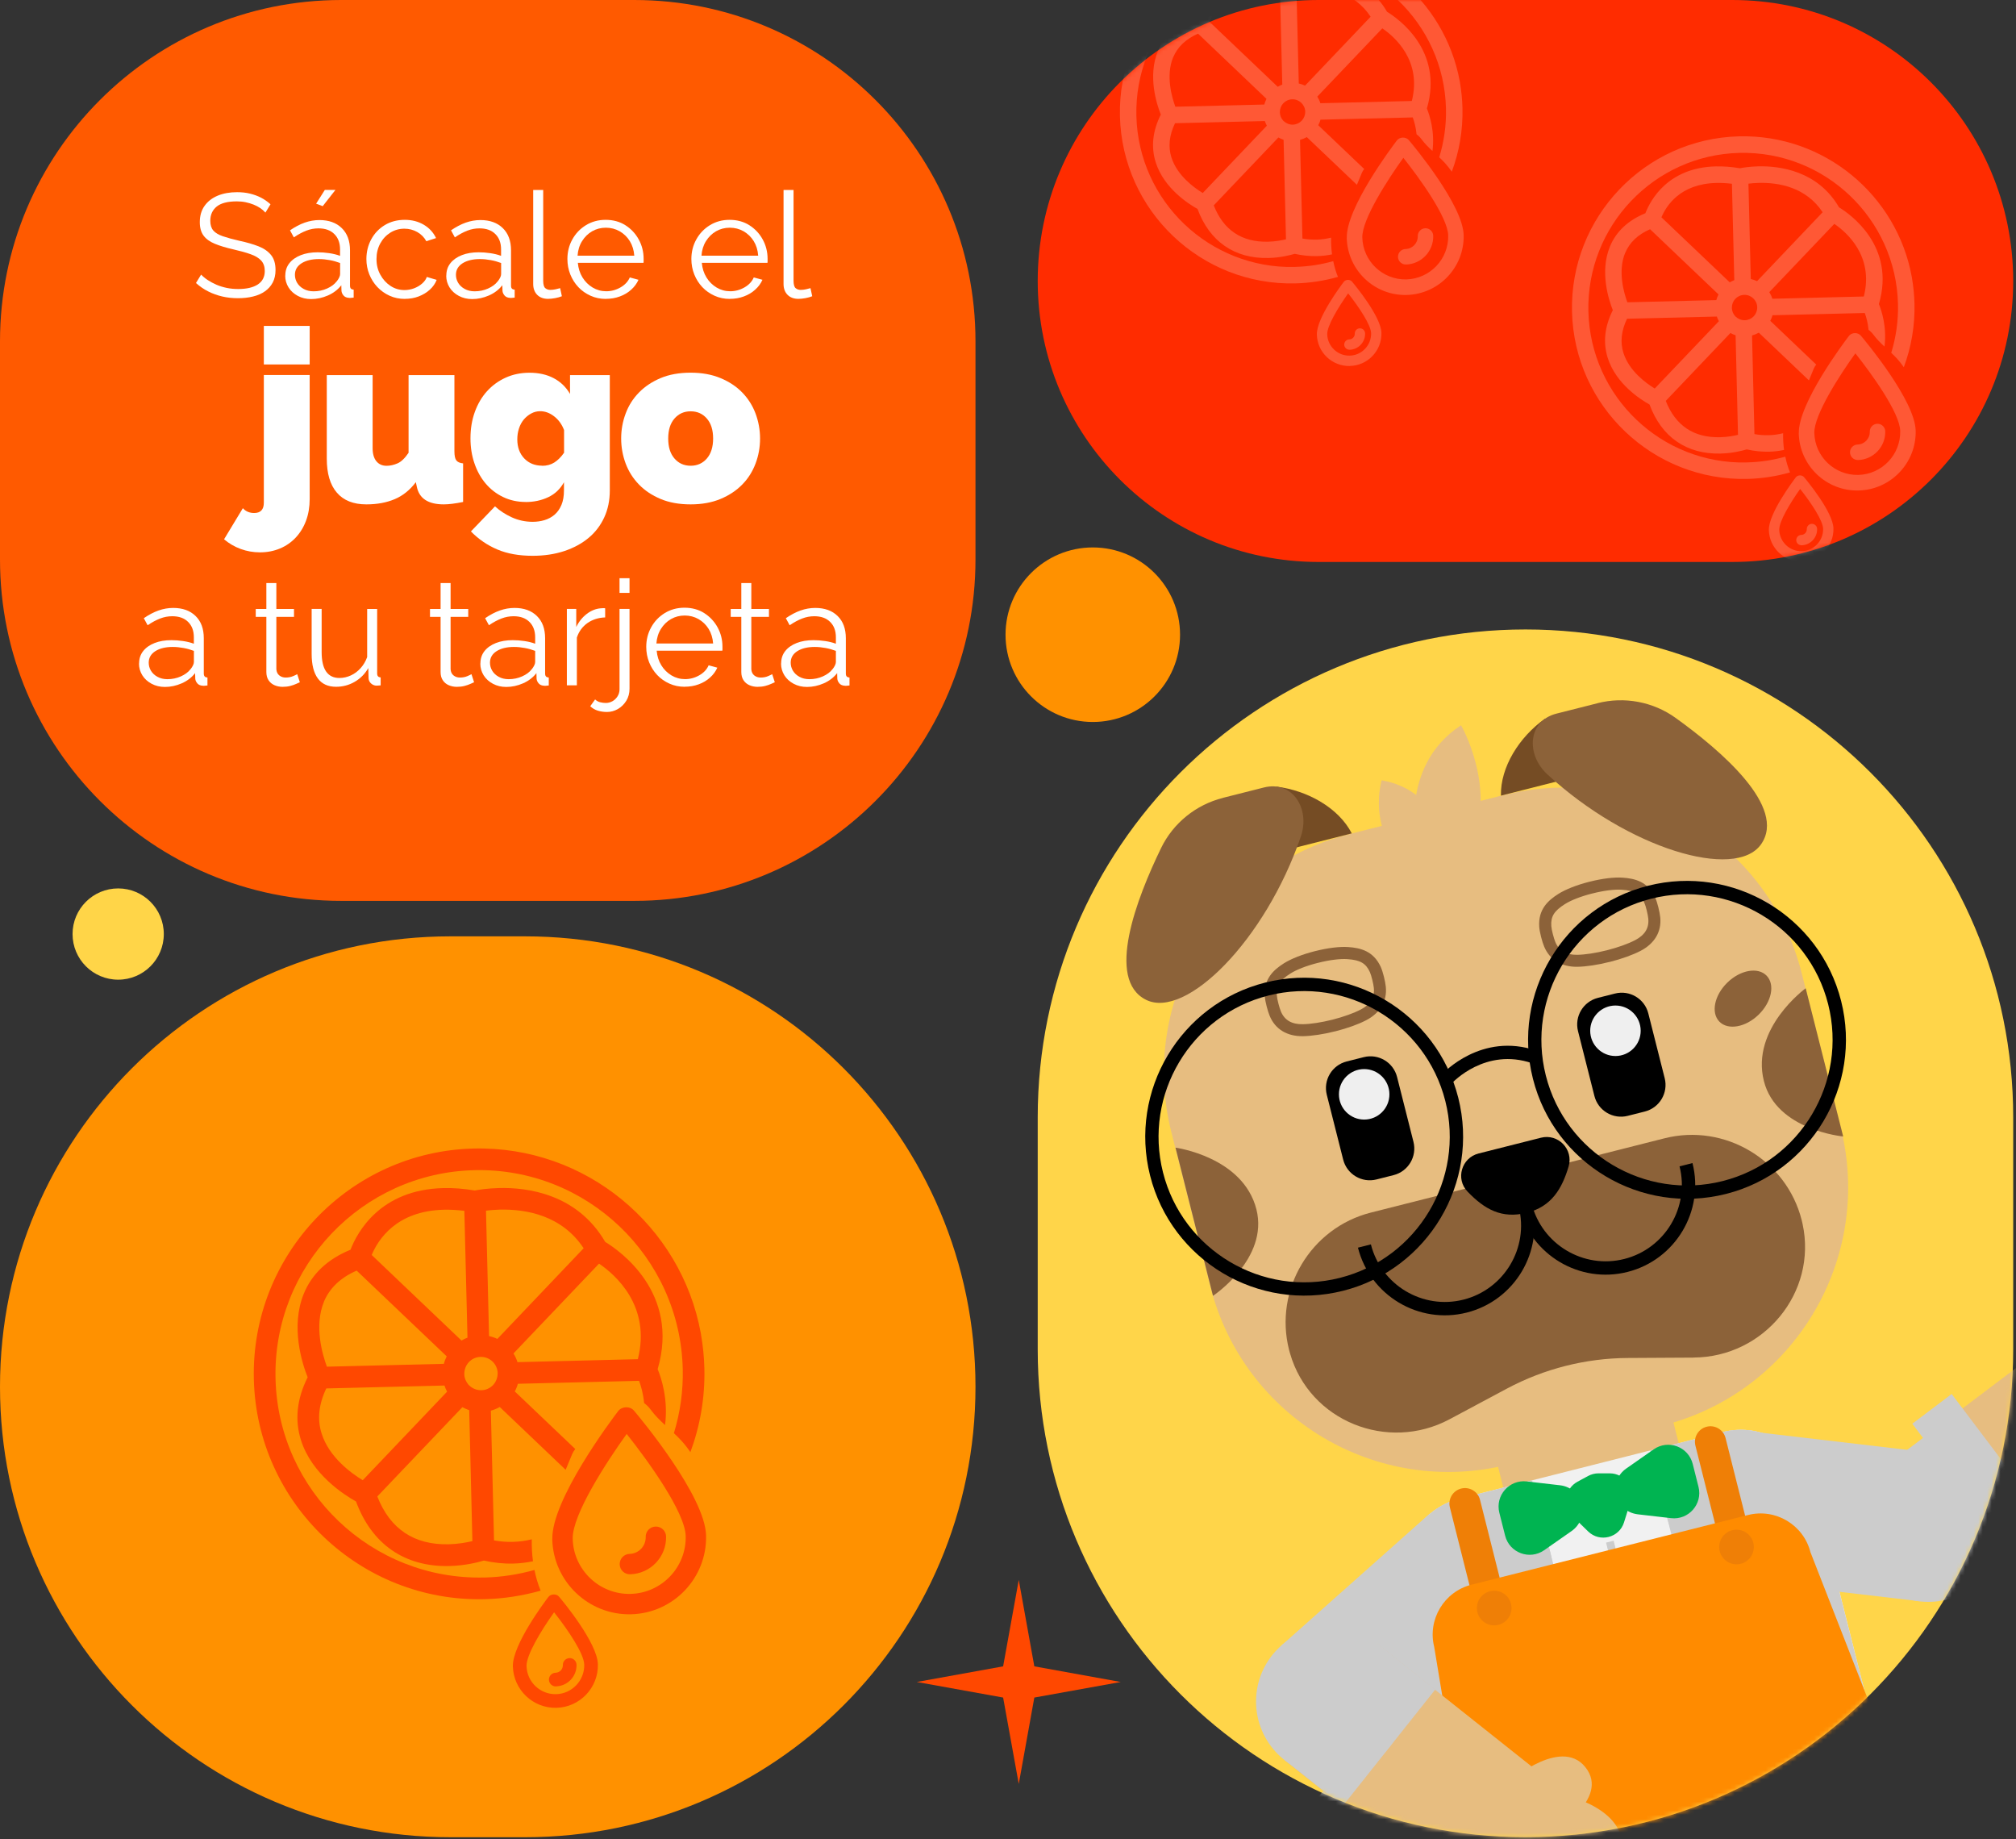 <svg xmlns="http://www.w3.org/2000/svg" width="455" height="415" viewBox="0 0 455 415" fill="none"><rect x="0" y="0" width="455" height="415" fill="#333333" stroke="none"/><path d="M143.129 0H77.033C34.489 0 0 34.486 0 77.028V126.251C0 168.792 34.489 203.279 77.033 203.279H143.129C185.673 203.279 220.162 168.792 220.162 126.251V77.028C220.162 34.486 185.673 0 143.129 0Z" fill="#FF5A00"></path><path d="M390.962 0H297.614C262.595 0 234.207 28.386 234.207 63.403C234.207 98.419 262.595 126.806 297.614 126.806H390.962C425.98 126.806 454.369 98.419 454.369 63.403C454.369 28.386 425.98 0 390.962 0Z" fill="#FF2C00"></path><mask id="mask0_127_4" style="mask-type:luminance" maskUnits="userSpaceOnUse" x="234" y="0" width="221" height="127"><path d="M390.962 0H297.614C262.595 0 234.207 28.386 234.207 63.403C234.207 98.419 262.595 126.806 297.614 126.806H390.962C425.98 126.806 454.369 98.419 454.369 63.403C454.369 28.386 425.98 0 390.962 0Z" fill="white"></path></mask><g mask="url(#mask0_127_4)"><g opacity="0.21"><path d="M292.262 60.234C273.001 60.702 256.946 45.425 256.477 26.165C256.009 6.905 271.299 -9.149 290.561 -9.618C309.822 -10.086 325.877 5.203 326.346 24.463C326.445 28.298 325.89 32.01 324.829 35.499C325.273 35.918 325.705 36.338 326.112 36.782C326.691 37.423 327.197 38.076 327.665 38.742C329.33 34.266 330.193 29.42 330.07 24.365C330.021 22.404 329.823 20.481 329.503 18.607C329.503 18.607 329.503 18.594 329.503 18.582C329.503 18.545 329.503 18.52 329.49 18.495C329.49 18.434 329.466 18.372 329.453 18.311C326.062 -0.062 309.723 -13.81 290.474 -13.354C269.166 -12.836 252.248 4.932 252.765 26.239C253.283 47.546 271.053 64.463 292.361 63.945C295.69 63.859 298.909 63.353 301.967 62.478C301.498 61.344 301.153 60.148 300.907 58.927C298.157 59.704 295.259 60.148 292.275 60.221L292.262 60.234Z" fill="white"></path><path d="M298.058 27.003L318.848 26.498C319.169 27.349 319.551 28.68 319.712 30.308C320.119 30.604 320.501 30.974 320.834 31.43C321.549 32.404 322.412 33.255 323.3 34.069C323.867 29.667 322.659 26.005 322.042 24.476C325.877 11.369 315.519 4.168 313.04 2.651C308.219 -5.647 299.587 -6.708 294.827 -6.597C292.867 -6.547 291.35 -6.301 290.672 -6.165C288.773 -6.486 286.96 -6.621 285.246 -6.584C274.407 -6.326 270.485 1.023 269.339 3.983C265.43 5.586 262.729 8.113 261.336 11.504C258.993 17.189 261.064 23.539 261.989 25.857C260.127 29.556 259.745 33.181 260.842 36.646C262.704 42.503 268.278 46.042 270.276 47.151C272.976 54.488 278.636 58.409 286.294 58.212C288.995 58.15 291.214 57.571 292.213 57.275C293.915 57.657 295.616 57.829 297.269 57.792C298.453 57.768 299.562 57.62 300.635 57.398C300.463 56.128 300.401 54.858 300.426 53.625C299.402 53.871 298.329 54.044 297.17 54.069C296.122 54.093 295.049 54.019 293.952 53.822L293.409 31.566C293.952 31.418 294.457 31.208 294.938 30.937L306.246 41.701C306.616 40.789 306.986 39.889 307.368 38.989C307.504 38.668 307.689 38.384 307.898 38.138L297.528 28.261C297.75 27.842 297.922 27.41 298.046 26.954L298.058 27.003ZM285.332 -2.848C286.442 -2.873 287.638 -2.811 288.871 -2.663L289.402 19.087C289.044 19.223 288.711 19.383 288.378 19.581L272.964 4.907C274.061 2.281 277.194 -2.651 285.332 -2.848ZM264.776 12.947C265.75 10.604 267.625 8.804 270.399 7.595L285.838 22.306C285.628 22.712 285.468 23.144 285.345 23.588L265.269 24.081C264.48 21.948 263.074 17.078 264.764 12.947H264.776ZM264.394 35.561C263.617 33.119 263.888 30.53 265.195 27.805L285.468 27.312C285.579 27.682 285.739 28.027 285.924 28.36L271.447 43.551C269.511 42.367 265.689 39.617 264.394 35.548V35.561ZM290.252 53.995C289.291 54.229 287.848 54.5 286.208 54.537C280.264 54.685 276.133 51.935 273.938 46.337L288.526 31.023C288.896 31.233 289.291 31.405 289.697 31.541L290.24 54.007L290.252 53.995ZM294.581 25.228C294.581 26.005 294.285 26.72 293.779 27.25C293.779 27.25 293.767 27.262 293.754 27.275C293.249 27.78 292.558 28.101 291.794 28.125C291.029 28.15 290.277 27.842 289.734 27.336C289.685 27.287 289.636 27.225 289.574 27.176C289.155 26.707 288.896 26.091 288.859 25.413C288.859 25.388 288.859 25.363 288.859 25.339V25.302C288.859 24.537 289.13 23.847 289.611 23.329C289.623 23.329 289.636 23.304 289.648 23.292C290.154 22.762 290.857 22.429 291.646 22.404C293.224 22.367 294.544 23.625 294.581 25.191V25.228ZM294.544 19.322C294.1 19.112 293.619 18.952 293.126 18.841L292.595 -2.676C293.224 -2.75 294.013 -2.824 294.914 -2.848C299.513 -2.959 305.617 -1.862 309.341 3.773L294.544 19.322ZM311.98 6.399C314.693 8.249 320.957 13.613 318.639 22.787L297.996 23.292C297.836 22.762 297.602 22.269 297.306 21.8L311.98 6.399Z" fill="white"></path><path d="M303.965 53.674C303.804 46.929 314.089 33.243 315.26 31.701C315.901 30.851 317.307 30.826 317.985 31.64C319.231 33.119 330.181 46.3 330.341 53.045C330.514 60.32 324.743 66.374 317.467 66.559C310.192 66.744 304.137 60.961 303.952 53.686M316.728 35.61C313.25 40.444 307.368 49.506 307.467 53.588C307.602 58.927 312.054 63.169 317.393 63.045C322.733 62.91 326.975 58.458 326.851 53.119C326.753 49.026 320.427 40.271 316.728 35.61Z" fill="white"></path><path d="M317.307 59.679C316.345 59.704 315.544 58.939 315.519 57.977C315.494 57.016 316.259 56.214 317.221 56.19C318.775 56.153 320.02 54.858 319.983 53.292C319.958 52.33 320.723 51.529 321.685 51.504C322.647 51.479 323.448 52.244 323.473 53.206C323.559 56.695 320.785 59.605 317.295 59.691L317.307 59.679Z" fill="white"></path><path d="M297.442 75.462C297.355 71.861 302.855 64.525 303.484 63.711C303.829 63.255 304.581 63.242 304.939 63.674C305.605 64.463 311.462 71.516 311.549 75.117C311.647 79.001 308.552 82.244 304.668 82.342C300.783 82.441 297.54 79.346 297.442 75.462ZM304.261 65.807C302.399 68.384 299.254 73.242 299.304 75.425C299.378 78.286 301.758 80.554 304.618 80.48C307.479 80.406 309.748 78.027 309.674 75.166C309.625 72.984 306.246 68.286 304.261 65.807Z" fill="white"></path><path d="M304.668 82.589C300.648 82.688 297.294 79.494 297.207 75.474C297.121 71.787 302.67 64.401 303.299 63.575C303.718 63.033 304.68 63.008 305.124 63.526C305.802 64.328 311.696 71.43 311.783 75.117C311.881 79.136 308.688 82.49 304.668 82.576V82.589ZM304.211 63.6C303.989 63.6 303.792 63.699 303.669 63.859C303.052 64.673 297.59 71.948 297.676 75.462C297.762 79.223 300.907 82.207 304.668 82.12C308.429 82.034 311.413 78.89 311.327 75.129C311.24 71.603 305.432 64.611 304.779 63.822C304.655 63.674 304.446 63.588 304.224 63.588L304.211 63.6ZM304.631 80.715C301.647 80.789 299.156 78.421 299.082 75.425C299.02 72.897 302.892 67.324 304.076 65.671L304.261 65.425L304.458 65.671C305.728 67.262 309.859 72.65 309.921 75.178C309.995 78.162 307.627 80.653 304.631 80.727V80.715ZM304.273 66.189C301.93 69.494 299.501 73.575 299.55 75.412C299.612 78.138 301.893 80.308 304.618 80.246C307.344 80.184 309.514 77.903 309.452 75.178C309.403 73.341 306.789 69.383 304.273 66.202V66.189Z" fill="white"></path><path d="M304.581 78.68C304.063 78.692 303.632 78.285 303.619 77.767C303.607 77.25 304.014 76.818 304.532 76.806C305.37 76.781 306.024 76.091 306.012 75.252C305.999 74.734 306.406 74.303 306.924 74.29C307.442 74.278 307.874 74.685 307.886 75.203C307.935 77.065 306.456 78.618 304.581 78.668V78.68Z" fill="white"></path><path d="M304.581 78.914C303.94 78.927 303.398 78.421 303.385 77.78C303.373 77.139 303.878 76.596 304.52 76.584C305.223 76.572 305.79 75.98 305.765 75.277C305.753 74.636 306.258 74.093 306.9 74.081C307.541 74.069 308.083 74.574 308.096 75.228C308.145 77.225 306.567 78.877 304.569 78.927L304.581 78.914ZM306.924 74.537C306.542 74.537 306.234 74.87 306.234 75.252C306.258 76.214 305.494 77.015 304.532 77.04C304.15 77.04 303.841 77.373 303.841 77.755C303.841 78.138 304.174 78.446 304.557 78.446C306.295 78.409 307.676 76.954 307.627 75.215C307.627 74.833 307.294 74.525 306.912 74.525L306.924 74.537Z" fill="white"></path></g><g opacity="0.21"><path d="M394.279 104.352C375.017 104.82 358.962 89.543 358.493 70.283C358.025 51.023 373.316 34.969 392.577 34.5C411.838 34.032 427.894 49.321 428.362 68.581C428.461 72.416 427.906 76.128 426.845 79.617C427.289 80.036 427.721 80.456 428.128 80.9C428.707 81.541 429.213 82.194 429.682 82.86C431.346 78.384 432.209 73.538 432.086 68.483C432.037 66.522 431.84 64.599 431.519 62.724C431.519 62.724 431.519 62.712 431.519 62.7C431.519 62.663 431.519 62.638 431.507 62.614C431.507 62.552 431.482 62.49 431.47 62.429C428.103 44.044 411.752 30.296 392.503 30.764C371.195 31.282 354.276 49.05 354.794 70.357C355.312 91.664 373.081 108.581 394.39 108.063C397.719 107.977 400.937 107.471 403.996 106.596C403.527 105.462 403.182 104.266 402.935 103.045C400.185 103.822 397.287 104.266 394.303 104.34L394.279 104.352Z" fill="white"></path><path d="M400.074 71.134L420.865 70.628C421.185 71.479 421.568 72.811 421.728 74.438C422.135 74.734 422.517 75.104 422.85 75.561C423.565 76.535 424.429 77.385 425.316 78.199C425.884 73.797 424.675 70.135 424.059 68.606C427.894 55.499 417.535 48.298 415.057 46.781C410.235 38.483 401.603 37.423 396.844 37.534C394.883 37.583 393.366 37.83 392.688 37.965C390.789 37.645 388.976 37.509 387.262 37.546C376.423 37.805 372.502 45.154 371.355 48.113C367.446 49.716 364.745 52.244 363.352 55.635C361.009 61.319 363.081 67.669 364.006 69.987C362.144 73.686 361.761 77.311 362.859 80.776C364.721 86.633 370.294 90.172 372.292 91.282C374.993 98.618 380.653 102.539 388.31 102.342C391.011 102.28 393.231 101.701 394.229 101.405C395.931 101.787 397.633 101.96 399.285 101.923C400.469 101.898 401.579 101.75 402.652 101.528C402.479 100.258 402.417 98.988 402.442 97.755C401.418 98.002 400.346 98.174 399.187 98.199C398.138 98.224 397.066 98.15 395.968 97.952L395.426 75.696C395.968 75.548 396.474 75.338 396.955 75.067L408.262 85.832C408.632 84.919 409.002 84.019 409.384 83.119C409.52 82.798 409.705 82.515 409.915 82.268L399.544 72.391C399.766 71.972 399.939 71.541 400.062 71.085L400.074 71.134ZM387.349 41.282C388.458 41.257 389.654 41.319 390.888 41.467L391.418 63.218C391.06 63.353 390.727 63.514 390.394 63.711L374.98 49.038C376.078 46.411 379.21 41.479 387.349 41.282ZM366.792 57.077C367.767 54.734 369.641 52.934 372.415 51.726L387.854 66.436C387.645 66.843 387.484 67.274 387.361 67.718L367.286 68.212C366.496 66.078 365.091 61.208 366.78 57.077H366.792ZM366.41 79.679C365.633 77.237 365.905 74.648 367.212 71.923L387.484 71.43C387.595 71.8 387.756 72.145 387.94 72.478L373.464 87.669C371.528 86.485 367.705 83.736 366.41 79.666V79.679ZM392.269 98.113C391.307 98.347 389.864 98.618 388.224 98.655C382.28 98.803 378.149 96.053 375.955 90.456L390.542 75.141C390.912 75.351 391.307 75.523 391.714 75.659L392.256 98.125L392.269 98.113ZM396.597 69.358C396.597 70.135 396.301 70.85 395.795 71.38C395.795 71.38 395.783 71.393 395.771 71.405C395.265 71.911 394.575 72.231 393.81 72.256C393.046 72.281 392.293 71.972 391.751 71.467C391.701 71.417 391.652 71.356 391.591 71.306C391.171 70.838 390.912 70.221 390.875 69.543C390.875 69.519 390.875 69.494 390.875 69.469V69.432C390.875 68.668 391.147 67.977 391.627 67.459C391.64 67.459 391.652 67.435 391.664 67.422C392.17 66.892 392.873 66.559 393.662 66.535C395.241 66.498 396.56 67.755 396.597 69.321V69.358ZM396.56 63.44C396.116 63.23 395.635 63.07 395.142 62.959L394.612 41.442C395.241 41.368 396.03 41.294 396.93 41.27C401.529 41.159 407.633 42.256 411.357 47.891L396.56 63.44ZM413.996 50.517C416.709 52.367 422.973 57.731 420.655 66.904L400.013 67.41C399.852 66.88 399.618 66.387 399.322 65.918L413.996 50.517Z" fill="white"></path><path d="M405.981 97.792C405.821 91.047 416.105 77.361 417.276 75.819C417.918 74.969 419.323 74.944 420.002 75.758C421.247 77.237 432.197 90.418 432.358 97.163C432.53 104.438 426.759 110.492 419.484 110.677C412.208 110.862 406.154 105.079 405.969 97.804M418.744 79.728C415.266 84.561 409.385 93.624 409.483 97.706C409.619 103.045 414.07 107.286 419.41 107.163C424.749 107.027 428.991 102.576 428.868 97.237C428.769 93.144 422.443 84.389 418.744 79.728Z" fill="white"></path><path d="M419.323 103.797C418.362 103.822 417.56 103.057 417.535 102.095C417.511 101.134 418.275 100.332 419.237 100.307C420.791 100.27 422.036 98.976 421.999 97.41C421.975 96.448 422.739 95.647 423.701 95.622C424.663 95.597 425.464 96.362 425.489 97.323C425.575 100.813 422.801 103.723 419.311 103.809L419.323 103.797Z" fill="white"></path><path d="M399.458 119.592C399.371 115.992 404.871 108.655 405.5 107.841C405.845 107.385 406.598 107.373 406.955 107.804C407.621 108.593 413.478 115.646 413.565 119.247C413.663 123.131 410.568 126.374 406.684 126.472C402.8 126.571 399.556 123.476 399.458 119.592ZM406.277 109.925C404.415 112.502 401.27 117.36 401.32 119.543C401.394 122.403 403.774 124.672 406.635 124.598C409.495 124.524 411.764 122.144 411.69 119.284C411.641 117.101 408.262 112.403 406.277 109.925Z" fill="white"></path><path d="M406.684 126.707C402.664 126.805 399.31 123.612 399.223 119.592C399.137 115.905 404.686 108.519 405.315 107.693C405.734 107.151 406.696 107.126 407.14 107.644C407.818 108.445 413.713 115.548 413.799 119.235C413.898 123.254 410.704 126.608 406.684 126.694V126.707ZM406.228 107.718C406.006 107.718 405.808 107.817 405.685 107.977C405.068 108.791 399.606 116.066 399.692 119.58C399.778 123.341 402.923 126.325 406.684 126.238C410.445 126.152 413.429 123.008 413.343 119.247C413.256 115.72 407.448 108.729 406.795 107.94C406.671 107.792 406.462 107.706 406.24 107.706L406.228 107.718ZM406.647 124.833C403.663 124.907 401.172 122.539 401.098 119.543C401.036 117.015 404.908 111.442 406.092 109.789L406.277 109.543L406.474 109.789C407.744 111.38 411.875 116.768 411.937 119.296C412.011 122.28 409.643 124.771 406.647 124.845V124.833ZM406.289 110.32C403.946 113.624 401.517 117.706 401.566 119.543C401.628 122.268 403.909 124.438 406.634 124.376C409.36 124.315 411.53 122.034 411.468 119.309C411.419 117.471 408.805 113.513 406.289 110.332V110.32Z" fill="white"></path><path d="M406.598 122.798C406.08 122.81 405.648 122.403 405.636 121.885C405.623 121.368 406.03 120.936 406.548 120.924C407.387 120.899 408.04 120.208 408.028 119.37C408.016 118.852 408.423 118.421 408.941 118.408C409.458 118.396 409.89 118.803 409.902 119.321C409.952 121.183 408.472 122.736 406.598 122.786V122.798Z" fill="white"></path><path d="M406.597 123.032C405.956 123.045 405.414 122.539 405.401 121.898C405.389 121.257 405.895 120.714 406.536 120.702C407.239 120.689 407.806 120.098 407.781 119.395C407.769 118.754 408.274 118.211 408.916 118.199C409.557 118.186 410.1 118.692 410.112 119.345C410.161 121.343 408.583 122.995 406.585 123.045L406.597 123.032ZM408.94 118.655C408.558 118.655 408.25 118.988 408.25 119.37C408.275 120.332 407.51 121.133 406.548 121.158C406.166 121.158 405.858 121.491 405.858 121.873C405.858 122.255 406.191 122.564 406.573 122.564C408.311 122.527 409.693 121.072 409.643 119.333C409.643 118.951 409.31 118.643 408.928 118.643L408.94 118.655Z" fill="white"></path></g></g><path d="M118.515 211.281H101.646C45.509 211.281 0 256.786 0 312.92C0 369.054 45.509 414.56 101.646 414.56H118.515C174.653 414.56 220.162 369.054 220.162 312.92C220.162 256.786 174.653 211.281 118.515 211.281Z" fill="#FF9100"></path><path d="M454.369 252.107C454.369 191.315 405.084 142.034 344.288 142.034C283.492 142.034 234.207 191.315 234.207 252.107V304.474C234.207 365.266 283.492 414.547 344.288 414.547C405.084 414.547 454.369 365.266 454.369 304.474V252.107Z" fill="#FFD549"></path><mask id="mask1_127_4" style="mask-type:luminance" maskUnits="userSpaceOnUse" x="234" y="142" width="221" height="273"><path d="M454.369 252.107C454.369 191.315 405.084 142.034 344.288 142.034C283.492 142.034 234.207 191.315 234.207 252.107V304.474C234.207 365.266 283.492 414.547 344.288 414.547C405.084 414.547 454.369 365.266 454.369 304.474V252.107Z" fill="white"></path></mask><g mask="url(#mask1_127_4)"><path d="M382.342 401.107C382.342 401.107 428.263 425.558 476.281 405.953C476.281 405.953 465.713 428.777 440.04 427.667C440.04 427.667 444.701 433.622 455.281 432.833C455.281 432.833 421.802 456.803 378.125 406.409L382.354 401.12L382.342 401.107Z" fill="#E7BD80"></path><path d="M385.745 415.682L412.48 521.069L491.979 500.959C491.979 500.959 479.413 468.061 438.104 480.207L403.872 411.083L385.733 415.669L385.745 415.682Z" fill="#E7BD80"></path><path d="M406.721 407.457L438.622 470.441L398.742 480.527L381.849 413.746L406.721 407.457Z" fill="#554740"></path><path d="M372.123 298.97L332.54 308.978L344.085 354.631L383.668 344.623L372.123 298.97Z" fill="#E7BD80"></path><path d="M376.633 399.936L328.923 404.362L317.295 358.407C315.05 349.529 320.476 340.429 329.355 338.185L388.865 323.13C397.744 320.886 406.844 326.311 409.088 335.189L420.717 381.144L376.633 399.936Z" fill="#F1F1F1"></path><path d="M364.092 427.063L400.543 417.839C415.402 414.079 424.478 398.851 420.729 383.993L420.051 381.317L329.577 404.202L330.255 406.878C334.016 421.736 349.245 430.811 364.104 427.063H364.092Z" fill="#554740"></path><path d="M334.485 415.373C334.078 415.472 333.671 415.238 333.572 414.831C333.473 414.424 333.708 414.017 334.115 413.918C334.448 413.832 341.908 411.761 339.368 401.724C339.269 401.317 339.516 400.91 339.91 400.811C340.305 400.713 340.724 400.947 340.823 401.354C343.745 412.883 334.571 415.349 334.472 415.373H334.485Z" fill="#736357"></path><path d="M421.037 393.475C420.939 393.499 411.555 395.731 408.632 384.202C408.533 383.795 408.78 383.388 409.175 383.29C409.569 383.191 409.989 383.425 410.087 383.832C412.64 393.931 420.334 392.106 420.655 392.02C421.062 391.921 421.469 392.155 421.568 392.562C421.666 392.969 421.42 393.376 421.025 393.475H421.037Z" fill="#736357"></path><path d="M364.186 347.653L362.476 348.085L371.753 384.772L373.463 384.34L364.186 347.653Z" fill="#CCCCCC"></path><path d="M419.277 378.395L328.801 401.271L330.301 407.2L420.776 384.324L419.277 378.395Z" fill="black"></path><path d="M349.899 350.318L360.799 393.425C362.378 399.677 361.034 406.298 357.149 411.44L344.522 428.148C341.624 431.982 335.582 430.762 334.398 426.101L317.307 358.555L349.886 350.318H349.899Z" fill="#CCCCCC"></path><path d="M376.546 343.573L387.447 386.68C389.025 392.932 393.354 398.123 399.223 400.799L418.275 409.504C422.653 411.502 427.388 407.543 426.204 402.895L409.113 335.349L376.534 343.586L376.546 343.573Z" fill="#CCCCCC"></path><path d="M345.78 334.03L329.342 338.185C320.464 340.429 315.038 349.529 317.282 358.407L317.319 358.555L337.308 369.073L349.899 350.318L345.78 334.03Z" fill="#CCCCCC"></path><path d="M388.853 323.13L372.416 327.285L376.534 343.574L396.523 354.091L409.113 335.337L409.076 335.189C406.832 326.311 397.732 320.886 388.853 323.13Z" fill="#CCCCCC"></path><path d="M339.288 179.423L304.546 188.207C274.861 195.712 256.882 225.859 264.388 255.542L273.172 290.281C280.678 319.964 310.827 337.942 340.512 330.437L375.253 321.653C404.939 314.148 422.918 284.001 415.412 254.318L406.628 219.579C399.122 189.896 368.973 171.917 339.288 179.423Z" fill="#E7BD80"></path><path d="M348.69 162.169C342.882 166.3 338.616 173.081 338.751 179.53L355.707 175.239L348.702 162.157L348.69 162.169Z" fill="#754C24"></path><path d="M288.082 177.496C295.148 178.371 302.14 182.317 305.087 188.05L288.131 192.341L288.082 177.508V177.496Z" fill="#754C24"></path><path d="M319.884 191.503C319.884 191.503 315.235 173.143 329.749 163.649C329.749 163.649 338.172 178.149 331.809 191.873L319.884 191.503Z" fill="#E7BD80"></path><path d="M325.964 189.962C325.964 189.962 324.447 178.322 311.832 176.065C311.832 176.065 308.416 187.2 317.517 195.486L325.964 189.962Z" fill="#E7BD80"></path><path d="M407.535 222.995C407.535 222.995 395.092 232.045 398.101 243.932C400.913 255.066 415.994 256.435 415.994 256.435L407.535 222.995Z" fill="#8C6239"></path><path d="M265.306 258.962C265.306 258.962 280.56 261.009 283.569 272.896C286.38 284.03 273.766 292.402 273.766 292.402L265.306 258.962Z" fill="#8C6239"></path><path d="M382.231 306.336L367.372 306.422C357.864 306.472 348.505 308.851 340.107 313.327L327.16 320.245C313.164 327.729 295.567 320.664 291.165 305.423C291.079 305.14 291.005 304.869 290.931 304.585C287.49 290.985 295.801 277.051 309.403 273.611L375.658 256.854C389.26 253.414 403.194 261.725 406.634 275.325C406.708 275.609 406.77 275.892 406.832 276.176C410.186 291.663 398.089 306.237 382.231 306.324V306.336Z" fill="#8C6239"></path><path d="M344.658 273.636C350.158 272.242 352.525 268.26 354.03 263.204C355.164 259.357 351.674 255.732 347.79 256.718L333.695 260.282C329.86 261.256 328.467 266.015 331.204 268.864C335.064 272.883 338.936 275.091 344.658 273.636Z" fill="black"></path><path d="M331.044 296.176C320.23 298.913 309.218 292.341 306.48 281.527L309.403 280.787C311.733 289.986 321.105 295.584 330.304 293.253C339.503 290.923 345.102 281.552 342.771 272.353L345.694 271.614C348.431 282.427 341.859 293.438 331.044 296.176Z" fill="black"></path><path d="M367.335 287.002C356.52 289.739 345.509 283.167 342.771 272.353L345.693 271.613C348.024 280.812 357.396 286.41 366.595 284.08C375.794 281.749 381.392 272.378 379.062 263.18L381.984 262.44C384.722 273.253 378.149 284.264 367.335 287.002Z" fill="black"></path><path d="M396.906 228.961C399.85 226.099 400.66 222.155 398.713 220.153C396.767 218.151 392.802 218.849 389.858 221.711C386.913 224.573 386.104 228.517 388.05 230.519C389.996 232.521 393.961 231.823 396.906 228.961Z" fill="#8C6239"></path><path d="M301.388 232.699C298.662 233.389 296.073 233.772 294.063 233.809C290.487 233.858 287.836 232.255 286.578 229.271C286.122 228.198 285.542 226.016 285.456 224.807C285.184 220.825 287.49 218.815 289.784 217.36C291.412 216.336 293.94 215.338 296.726 214.635L296.887 214.598C299.661 213.895 302.362 213.562 304.285 213.698C306.998 213.883 309.982 214.561 311.635 218.198C312.128 219.296 312.658 221.491 312.769 222.662C313.09 225.88 311.512 228.556 308.342 230.208C306.567 231.133 304.1 232.021 301.375 232.711L301.388 232.699ZM297.405 217.274C294.877 217.915 292.645 218.778 291.251 219.666C288.81 221.207 288.033 222.465 288.181 224.635C288.242 225.51 288.748 227.397 289.093 228.235C289.92 230.196 291.535 231.145 294.026 231.108C295.789 231.084 298.231 230.714 300.722 230.085C303.2 229.456 305.531 228.617 307.097 227.804C309.304 226.645 310.278 225.054 310.069 222.933C309.982 222.033 309.526 220.122 309.169 219.333C308.268 217.36 306.998 216.62 304.1 216.423C302.436 216.312 300.019 216.608 297.479 217.261L297.405 217.286V217.274Z" fill="#8C6239"></path><path d="M363.327 217.039C360.602 217.73 358.013 218.112 356.003 218.149C352.426 218.198 349.775 216.596 348.517 213.612C348.061 212.539 347.482 210.356 347.395 209.148C347.124 205.165 349.43 203.155 351.724 201.7C353.351 200.677 355.879 199.678 358.666 198.975L358.826 198.938C361.601 198.236 364.301 197.903 366.225 198.038C368.938 198.223 371.922 198.901 373.575 202.539C374.068 203.636 374.598 205.843 374.709 207.002C375.03 210.208 373.451 212.896 370.282 214.549C368.506 215.473 366.04 216.361 363.315 217.052L363.327 217.039ZM359.344 201.614C356.816 202.255 354.584 203.118 353.191 204.006C350.749 205.547 349.973 206.805 350.121 208.975C350.182 209.851 350.688 211.737 351.033 212.576C351.859 214.536 353.475 215.486 355.966 215.449C357.729 215.424 360.17 215.054 362.661 214.425C365.14 213.797 367.471 212.958 369.037 212.144C371.244 210.985 372.218 209.395 372.008 207.274C371.922 206.374 371.466 204.462 371.108 203.673C370.208 201.7 368.938 200.961 366.04 200.763C364.375 200.652 361.959 200.948 359.418 201.602L359.344 201.626V201.614Z" fill="#8C6239"></path><path d="M275.985 180.048C269.906 181.589 264.788 185.72 262.051 191.355C256.576 202.637 249.448 221.059 258.672 225.609C267.649 230.048 285.567 212.206 293.594 188.753C295.752 182.465 291.695 176.065 285.246 177.693L275.985 180.036V180.048Z" fill="#8C6239"></path><path d="M360.553 158.667C366.632 157.126 373.093 158.334 378.186 161.997C388.372 169.321 403.391 182.132 397.448 190.529C391.664 198.692 367.421 191.528 349.208 174.709C344.325 170.196 344.843 162.65 351.292 161.022L360.553 158.68V158.667Z" fill="#8C6239"></path><path d="M307.794 238.538L303.933 239.514C300.619 240.352 298.611 243.718 299.449 247.032L303.146 261.652C303.984 264.967 307.35 266.974 310.665 266.136L314.526 265.16C317.841 264.322 319.848 260.956 319.01 257.641L315.313 243.021C314.475 239.707 311.109 237.7 307.794 238.538Z" fill="black"></path><path d="M364.498 224.187L360.636 225.163C357.322 226.001 355.314 229.367 356.152 232.681L359.849 247.301C360.687 250.616 364.054 252.623 367.368 251.785L371.23 250.809C374.544 249.971 376.552 246.605 375.713 243.29L372.016 228.67C371.178 225.356 367.812 223.349 364.498 224.187Z" fill="black"></path><path d="M307.886 252.625C311.032 252.625 313.583 250.074 313.583 246.928C313.583 243.782 311.032 241.231 307.886 241.231C304.74 241.231 302.189 243.782 302.189 246.928C302.189 250.074 304.74 252.625 307.886 252.625Z" fill="#EFEFEF"></path><path d="M364.597 238.285C367.744 238.285 370.294 235.734 370.294 232.588C370.294 229.442 367.744 226.891 364.597 226.891C361.451 226.891 358.9 229.442 358.9 232.588C358.9 235.734 361.451 238.285 364.597 238.285Z" fill="#EFEFEF"></path><path d="M389.543 269.406C370.368 274.252 350.823 262.6 345.977 243.426C341.131 224.253 352.784 204.709 371.959 199.863C391.134 195.017 410.679 206.67 415.525 225.843C420.371 245.017 408.718 264.561 389.543 269.406ZM372.686 202.785C355.127 207.224 344.448 225.128 348.887 242.699C353.326 260.257 371.231 270.935 388.803 266.497C406.363 262.058 417.042 244.154 412.603 226.583C408.163 209.025 390.258 198.347 372.686 202.785Z" fill="black"></path><path d="M303.138 291.256C283.963 296.102 264.418 284.449 259.572 265.276C254.726 246.102 266.379 226.558 285.554 221.713C304.729 216.867 324.274 228.519 329.12 247.693C333.966 266.866 322.313 286.41 303.138 291.256ZM286.282 224.635C268.722 229.074 258.043 246.977 262.482 264.548C266.922 282.107 284.827 292.785 302.399 288.346C319.958 283.907 330.637 266.003 326.198 248.432C321.759 230.874 303.854 220.196 286.282 224.635Z" fill="black"></path><path d="M345.792 239.912C335.286 236.312 327.912 244.166 327.604 244.511L325.384 242.489C325.742 242.095 334.361 232.835 346.766 237.076L345.792 239.925V239.912Z" fill="black"></path><path d="M333.609 371.243C342.891 371.243 350.416 363.719 350.416 354.437C350.416 345.155 342.891 337.63 333.609 337.63C324.326 337.63 316.802 345.155 316.802 354.437C316.802 363.719 324.326 371.243 333.609 371.243Z" fill="#CCCCCC"></path><path d="M296.165 407.215L304.883 414.142L330.827 381.492L322.109 374.565L296.165 407.215Z" fill="#CCCCCC"></path><path d="M322.519 341.689L289.122 371.38L311.449 396.491L344.847 366.8L322.519 341.689Z" fill="#CCCCCC"></path><path d="M460.762 304.347L425.096 331.271L445.335 358.078L481.001 331.154L460.762 304.347Z" fill="#E7BD80"></path><path d="M435.218 361.453C444.501 361.453 452.026 353.928 452.026 344.646C452.026 335.365 444.501 327.84 435.218 327.84C425.936 327.84 418.411 335.365 418.411 344.646C418.411 353.928 425.936 361.453 435.218 361.453Z" fill="#CCCCCC"></path><path d="M470.88 334.523C480.163 334.523 487.688 326.999 487.688 317.717C487.688 308.435 480.163 300.911 470.88 300.911C461.598 300.911 454.073 308.435 454.073 317.717C454.073 326.999 461.598 334.523 470.88 334.523Z" fill="#E7BD80"></path><path d="M440.481 314.545L431.594 321.254L456.721 354.536L465.609 347.827L440.481 314.545Z" fill="#CCCCCC"></path><path d="M445.339 358.011L458.753 347.885L438.507 321.068L425.093 331.194L445.339 358.011Z" fill="#CCCCCC"></path><path d="M392.848 356.188C402.11 356.188 409.619 348.68 409.619 339.418C409.619 330.157 402.11 322.649 392.848 322.649C383.586 322.649 376.078 330.157 376.078 339.418C376.078 348.68 383.586 356.188 392.848 356.188Z" fill="#CCCCCC"></path><path d="M437.198 327.94L392.79 322.731L388.875 356.103L433.284 361.311L437.198 327.94Z" fill="#CCCCCC"></path><path d="M366.533 343.512L368.001 338.814C368.987 335.658 366.62 332.452 363.315 332.452H360.762C359.949 332.452 359.147 332.661 358.432 333.043L356.04 334.338C353.129 335.904 352.574 339.85 354.942 342.156L358.432 345.559C361.046 348.111 365.448 347.002 366.533 343.512Z" fill="#00B451"></path><path d="M352.069 335.14L344.584 334.277C340.613 333.82 337.419 337.47 338.393 341.342L339.701 346.521C340.675 350.392 345.237 352.082 348.505 349.8L354.683 345.485C358.987 342.476 357.285 335.732 352.069 335.14Z" fill="#00B451"></path><path d="M367.051 331.354L373.229 327.039C376.509 324.745 381.06 326.447 382.034 330.319L383.341 335.497C384.315 339.369 381.121 343.019 377.151 342.563L369.666 341.7C364.449 341.095 362.735 334.363 367.051 331.354Z" fill="#00B451"></path><path d="M334.037 338.434C333.563 336.552 331.655 335.41 329.776 335.884C327.897 336.357 326.759 338.266 327.233 340.148L334.562 369.239C335.036 371.121 336.944 372.263 338.823 371.79C340.701 371.317 341.84 369.407 341.366 367.525L334.037 338.434Z" fill="#EF7F06"></path><path d="M389.448 324.485C388.974 322.603 387.066 321.461 385.188 321.934C383.309 322.407 382.17 324.316 382.644 326.198L389.973 355.289C390.448 357.171 392.355 358.313 394.234 357.84C396.113 357.367 397.251 355.457 396.777 353.575L389.448 324.485Z" fill="#EF7F06"></path><path d="M421.839 452.488L363.759 467.124C351.218 470.28 338.653 462.056 336.544 449.294L323.695 371.638C322.141 365.46 325.914 359.147 332.092 357.581L394.55 341.847C400.728 340.294 407.041 344.067 408.608 350.244L437.031 422.993C441.877 435.398 434.75 449.233 421.839 452.488Z" fill="#FF8B00"></path><path d="M337.234 366.755C339.393 366.755 341.143 365.005 341.143 362.846C341.143 360.687 339.393 358.937 337.234 358.937C335.076 358.937 333.325 360.687 333.325 362.846C333.325 365.005 335.076 366.755 337.234 366.755Z" fill="#EF7F06"></path><path d="M391.923 352.982C394.082 352.982 395.832 351.232 395.832 349.073C395.832 346.914 394.082 345.164 391.923 345.164C389.765 345.164 388.014 346.914 388.014 349.073C388.014 351.232 389.765 352.982 391.923 352.982Z" fill="#EF7F06"></path><path d="M310.732 370.83L289.835 397.127L324.823 424.926L345.72 398.629L310.732 370.83Z" fill="#E7BD80"></path><path d="M300.29 400.737C309.573 400.737 317.098 393.213 317.098 383.931C317.098 374.649 309.573 367.125 300.29 367.125C291.008 367.125 283.483 374.649 283.483 383.931C283.483 393.213 291.008 400.737 300.29 400.737Z" fill="#CCCCCC"></path><path d="M339.836 434.337C349.119 434.337 356.644 426.813 356.644 417.531C356.644 408.249 349.119 400.725 339.836 400.725C330.554 400.725 323.029 408.249 323.029 417.531C323.029 426.813 330.554 434.337 339.836 434.337Z" fill="#E7BD80"></path><path d="M329.379 430.688C329.379 430.688 343.745 449.763 350.602 436.347C350.602 436.347 354.967 438.185 358.913 433.129C363.241 427.568 360.578 423.931 360.578 423.931C360.578 423.931 367.212 421.033 366.04 415.077C364.351 406.471 350.269 404.387 350.269 404.387L329.367 430.7L329.379 430.688Z" fill="#E7BD80"></path><path d="M340.909 401.798C340.909 401.798 353.055 391.305 358.284 399.418C362.896 406.57 349.566 414.153 349.566 414.153L340.909 401.798Z" fill="#E7BD80"></path><path d="M289.867 397.084L303.027 407.539L323.931 381.232L310.772 370.777L289.867 397.084Z" fill="#CCCCCC"></path></g><path d="M58.672 124.635C57.143 124.635 55.7 124.376 54.319 123.871C52.938 123.365 51.693 122.638 50.57 121.688L54.812 114.672C55.466 115.4 56.317 115.758 57.365 115.758C58.82 115.758 59.547 114.981 59.547 113.415V84.623H69.893V112.601C69.893 114.377 69.622 116.004 69.079 117.471C68.537 118.939 67.76 120.209 66.761 121.282C65.762 122.354 64.579 123.18 63.197 123.76C61.816 124.339 60.312 124.635 58.684 124.635H58.672ZM59.547 82.244V73.538H69.893V82.244H59.547Z" fill="white"></path><path d="M82.668 113.809C79.771 113.809 77.551 112.934 76.034 111.171C74.505 109.407 73.753 106.843 73.753 103.476V84.648H84.099V101.134C84.099 102.404 84.383 103.378 84.938 104.068C85.505 104.759 86.269 105.104 87.256 105.104C88.057 105.104 88.871 104.919 89.71 104.561C90.548 104.204 91.374 103.402 92.213 102.169V84.648H102.559V101.849C102.559 102.823 102.707 103.513 102.99 103.883C103.286 104.266 103.792 104.488 104.519 104.561V113.267C102.744 113.624 101.289 113.809 100.167 113.809C96.652 113.809 94.618 112.49 94.075 109.839L93.853 108.803C92.509 110.579 90.918 111.861 89.068 112.638C87.219 113.415 85.098 113.809 82.706 113.809H82.668Z" fill="white"></path><path d="M118.651 113.267C116.801 113.267 115.1 112.897 113.558 112.157C112.017 111.417 110.697 110.394 109.612 109.111C108.527 107.829 107.676 106.312 107.084 104.562C106.48 102.823 106.184 100.936 106.184 98.902C106.184 96.756 106.505 94.784 107.158 92.971C107.812 91.158 108.724 89.593 109.908 88.285C111.092 86.978 112.498 85.955 114.125 85.215C115.753 84.475 117.553 84.106 119.514 84.106C121.586 84.106 123.398 84.512 124.952 85.326C126.506 86.14 127.751 87.336 128.652 88.89V84.648H137.629V110.665C137.629 112.909 137.209 114.944 136.371 116.756C135.532 118.569 134.361 120.11 132.832 121.38C131.303 122.65 129.478 123.637 127.332 124.352C125.186 125.055 122.819 125.412 120.205 125.412C117.159 125.412 114.508 124.944 112.263 123.994C110.019 123.045 108.021 121.688 106.283 119.913L111.721 114.253C112.769 115.227 114.039 116.053 115.506 116.732C116.974 117.397 118.54 117.743 120.217 117.743C121.167 117.743 122.054 117.619 122.905 117.36C123.756 117.102 124.508 116.695 125.162 116.14C125.815 115.573 126.333 114.845 126.716 113.933C127.098 113.033 127.283 111.935 127.283 110.665V108.816C126.444 110.345 125.26 111.467 123.719 112.194C122.178 112.922 120.476 113.279 118.626 113.279L118.651 113.267ZM122.35 105.104C123.398 105.104 124.323 104.857 125.1 104.364C125.877 103.871 126.617 103.144 127.307 102.157V97.04C126.802 95.733 126.05 94.697 125.051 93.933C124.052 93.168 123.016 92.786 121.919 92.786C121.191 92.786 120.513 92.959 119.884 93.304C119.243 93.649 118.7 94.105 118.219 94.66C117.751 95.228 117.381 95.893 117.134 96.67C116.875 97.447 116.752 98.273 116.752 99.148C116.752 100.924 117.282 102.354 118.33 103.452C119.378 104.537 120.723 105.079 122.363 105.079L122.35 105.104Z" fill="white"></path><path d="M155.867 113.809C153.289 113.809 151.033 113.402 149.097 112.589C147.161 111.775 145.521 110.69 144.201 109.321C142.882 107.965 141.883 106.386 141.205 104.586C140.539 102.786 140.194 100.912 140.194 98.951C140.194 96.991 140.527 95.116 141.205 93.316C141.871 91.516 142.869 89.938 144.201 88.581C145.521 87.225 147.161 86.127 149.097 85.314C151.033 84.5 153.302 84.093 155.867 84.093C158.431 84.093 160.651 84.5 162.612 85.314C164.572 86.127 166.212 87.213 167.532 88.581C168.851 89.938 169.85 91.516 170.528 93.316C171.194 95.116 171.54 96.991 171.54 98.951C171.54 100.912 171.207 102.786 170.528 104.586C169.85 106.386 168.864 107.965 167.532 109.321C166.212 110.677 164.56 111.775 162.612 112.589C160.651 113.402 158.407 113.809 155.867 113.809ZM150.811 98.951C150.811 100.875 151.279 102.379 152.229 103.464C153.166 104.549 154.387 105.092 155.879 105.092C157.371 105.092 158.579 104.549 159.529 103.464C160.466 102.379 160.947 100.875 160.947 98.951C160.947 97.028 160.478 95.523 159.529 94.438C158.579 93.353 157.371 92.811 155.879 92.811C154.387 92.811 153.178 93.353 152.229 94.438C151.279 95.523 150.811 97.028 150.811 98.951Z" fill="white"></path><path d="M59.88 47.953C59.547 47.571 59.165 47.238 58.721 46.942C58.277 46.646 57.784 46.387 57.229 46.165C56.674 45.943 56.082 45.77 55.453 45.635C54.825 45.499 54.146 45.438 53.444 45.438C51.384 45.438 49.867 45.832 48.906 46.609C47.944 47.398 47.463 48.458 47.463 49.815C47.463 50.739 47.685 51.479 48.141 52.01C48.597 52.54 49.312 52.971 50.287 53.304C51.261 53.637 52.506 53.982 54.011 54.328C55.688 54.685 57.143 55.105 58.364 55.585C59.584 56.066 60.522 56.732 61.188 57.558C61.853 58.384 62.186 59.506 62.186 60.924C62.186 62.01 61.977 62.947 61.557 63.748C61.138 64.549 60.546 65.203 59.794 65.733C59.042 66.263 58.142 66.658 57.106 66.905C56.07 67.164 54.923 67.287 53.69 67.287C52.457 67.287 51.298 67.164 50.188 66.905C49.066 66.646 48.018 66.276 47.019 65.77C46.02 65.277 45.095 64.636 44.232 63.859L45.391 61.96C45.81 62.404 46.316 62.823 46.908 63.206C47.5 63.588 48.153 63.945 48.869 64.254C49.584 64.562 50.361 64.796 51.199 64.969C52.025 65.141 52.889 65.215 53.776 65.215C55.663 65.215 57.13 64.87 58.179 64.192C59.227 63.502 59.757 62.49 59.757 61.146C59.757 60.172 59.486 59.395 58.956 58.804C58.425 58.224 57.624 57.731 56.563 57.361C55.503 56.979 54.196 56.621 52.642 56.264C51.002 55.894 49.621 55.474 48.486 55.006C47.352 54.537 46.513 53.933 45.946 53.169C45.379 52.404 45.095 51.393 45.095 50.135C45.095 48.68 45.453 47.447 46.18 46.436C46.896 45.425 47.894 44.673 49.152 44.143C50.41 43.625 51.865 43.366 53.505 43.366C54.541 43.366 55.515 43.465 56.415 43.687C57.316 43.908 58.142 44.204 58.906 44.599C59.671 44.994 60.386 45.499 61.052 46.091L59.917 47.953H59.88Z" fill="white"></path><path d="M64.394 62.17C64.394 61.085 64.702 60.16 65.318 59.383C65.935 58.606 66.798 58.002 67.896 57.571C68.993 57.139 70.263 56.929 71.694 56.929C72.532 56.929 73.408 56.991 74.32 57.127C75.233 57.262 76.034 57.459 76.749 57.731V56.276C76.749 54.821 76.318 53.662 75.455 52.811C74.591 51.948 73.395 51.529 71.866 51.529C70.941 51.529 70.017 51.701 69.129 52.047C68.241 52.392 67.291 52.897 66.317 53.563L65.454 51.972C66.588 51.196 67.686 50.616 68.771 50.234C69.856 49.852 70.966 49.654 72.088 49.654C74.209 49.654 75.899 50.259 77.132 51.467C78.377 52.675 78.994 54.352 78.994 56.485V64.439C78.994 64.747 79.055 64.969 79.191 65.117C79.327 65.265 79.536 65.339 79.82 65.363V67.151C79.573 67.176 79.364 67.201 79.191 67.213C79.018 67.237 78.883 67.237 78.796 67.213C78.242 67.188 77.822 67.016 77.539 66.683C77.255 66.35 77.095 65.992 77.07 65.622L77.033 64.365C76.256 65.363 75.245 66.128 74.012 66.67C72.766 67.213 71.509 67.484 70.226 67.484C69.116 67.484 68.118 67.25 67.217 66.769C66.317 66.288 65.627 65.659 65.121 64.858C64.628 64.056 64.369 63.169 64.369 62.207L64.394 62.17ZM75.997 63.489C76.244 63.181 76.429 62.885 76.564 62.601C76.7 62.318 76.762 62.059 76.762 61.849V59.346C76.01 59.062 75.233 58.84 74.419 58.693C73.605 58.545 72.791 58.458 71.977 58.458C70.362 58.458 69.055 58.779 68.056 59.408C67.057 60.049 66.564 60.912 66.564 62.009C66.564 62.651 66.724 63.242 67.057 63.81C67.39 64.365 67.871 64.833 68.525 65.191C69.166 65.548 69.918 65.733 70.781 65.733C71.866 65.733 72.877 65.524 73.815 65.104C74.752 64.685 75.479 64.155 75.985 63.489H75.997ZM72.84 46.523L71.348 45.955L73.309 42.86H75.701L72.84 46.51V46.523Z" fill="white"></path><path d="M91.399 67.447C90.141 67.447 88.982 67.213 87.934 66.732C86.886 66.263 85.961 65.597 85.172 64.771C84.382 63.933 83.778 62.971 83.347 61.898C82.915 60.826 82.693 59.679 82.693 58.458C82.693 56.831 83.063 55.339 83.791 53.995C84.518 52.651 85.542 51.578 86.849 50.789C88.156 50 89.66 49.605 91.362 49.605C92.977 49.605 94.408 49.975 95.653 50.715C96.899 51.455 97.811 52.453 98.415 53.723L96.221 54.426C95.727 53.538 95.049 52.848 94.174 52.355C93.298 51.861 92.324 51.602 91.263 51.602C90.117 51.602 89.056 51.898 88.106 52.49C87.157 53.082 86.392 53.896 85.825 54.932C85.258 55.968 84.974 57.139 84.974 58.458C84.974 59.778 85.258 60.937 85.838 61.985C86.417 63.045 87.182 63.884 88.131 64.512C89.081 65.141 90.141 65.45 91.288 65.45C92.04 65.45 92.768 65.314 93.458 65.055C94.161 64.784 94.765 64.426 95.283 63.97C95.801 63.514 96.147 63.02 96.332 62.49L98.551 63.156C98.243 63.97 97.725 64.71 97.01 65.363C96.294 66.017 95.444 66.522 94.482 66.892C93.52 67.262 92.484 67.435 91.374 67.435L91.399 67.447Z" fill="white"></path><path d="M100.734 62.17C100.734 61.085 101.042 60.16 101.659 59.383C102.275 58.606 103.138 58.002 104.236 57.57C105.333 57.139 106.603 56.929 108.034 56.929C108.872 56.929 109.748 56.991 110.66 57.127C111.573 57.262 112.374 57.459 113.09 57.731V56.276C113.09 54.821 112.658 53.662 111.795 52.811C110.932 51.948 109.736 51.529 108.206 51.529C107.282 51.529 106.357 51.701 105.469 52.046C104.581 52.392 103.632 52.897 102.657 53.563L101.794 51.972C102.929 51.196 104.026 50.616 105.111 50.234C106.197 49.852 107.306 49.654 108.428 49.654C110.549 49.654 112.239 50.258 113.472 51.467C114.717 52.675 115.334 54.352 115.334 56.485V64.438C115.334 64.747 115.396 64.969 115.531 65.117C115.667 65.265 115.877 65.338 116.16 65.363V67.151C115.914 67.176 115.704 67.2 115.531 67.213C115.359 67.237 115.223 67.237 115.137 67.213C114.582 67.188 114.162 67.016 113.879 66.683C113.595 66.35 113.435 65.992 113.41 65.622L113.373 64.364C112.596 65.363 111.585 66.128 110.352 66.67C109.107 67.213 107.849 67.484 106.566 67.484C105.457 67.484 104.458 67.25 103.558 66.769C102.657 66.288 101.967 65.659 101.461 64.858C100.968 64.056 100.709 63.168 100.709 62.207L100.734 62.17ZM112.337 63.489C112.584 63.181 112.769 62.885 112.905 62.601C113.04 62.318 113.102 62.059 113.102 61.849V59.346C112.35 59.062 111.573 58.84 110.759 58.693C109.945 58.544 109.131 58.458 108.317 58.458C106.702 58.458 105.395 58.779 104.396 59.408C103.397 60.049 102.904 60.912 102.904 62.009C102.904 62.651 103.064 63.242 103.397 63.81C103.73 64.364 104.211 64.833 104.865 65.191C105.506 65.548 106.258 65.733 107.121 65.733C108.206 65.733 109.218 65.523 110.155 65.104C111.092 64.685 111.82 64.155 112.325 63.489H112.337Z" fill="white"></path><path d="M120.34 42.873H122.597V63.316C122.597 64.192 122.757 64.759 123.066 65.018C123.374 65.277 123.756 65.413 124.2 65.413C124.595 65.413 125.002 65.363 125.396 65.277C125.791 65.191 126.136 65.104 126.42 65.018L126.814 66.843C126.395 67.016 125.877 67.163 125.273 67.275C124.669 67.385 124.138 67.435 123.694 67.435C122.671 67.435 121.857 67.139 121.253 66.535C120.649 65.93 120.34 65.104 120.34 64.069V42.86V42.873Z" fill="white"></path><path d="M136.741 67.447C135.496 67.447 134.349 67.213 133.288 66.732C132.228 66.251 131.303 65.61 130.526 64.784C129.749 63.958 129.145 62.996 128.713 61.923C128.282 60.838 128.06 59.679 128.06 58.446C128.06 56.843 128.43 55.363 129.17 54.032C129.909 52.688 130.933 51.615 132.24 50.813C133.547 50.012 135.027 49.605 136.692 49.605C138.356 49.605 139.885 50.012 141.156 50.826C142.426 51.639 143.437 52.712 144.164 54.044C144.892 55.376 145.262 56.831 145.262 58.409V58.927C145.262 59.087 145.262 59.223 145.225 59.309H130.415C130.526 60.542 130.871 61.639 131.463 62.601C132.055 63.563 132.82 64.315 133.757 64.882C134.694 65.437 135.718 65.721 136.827 65.721C137.937 65.721 139.022 65.437 140.033 64.858C141.045 64.278 141.747 63.526 142.142 62.601L144.103 63.131C143.745 63.945 143.203 64.697 142.475 65.351C141.747 66.017 140.884 66.535 139.898 66.892C138.911 67.262 137.851 67.435 136.729 67.435L136.741 67.447ZM130.366 57.694H143.153C143.067 56.448 142.722 55.351 142.142 54.401C141.55 53.452 140.786 52.725 139.848 52.182C138.911 51.652 137.875 51.381 136.741 51.381C135.607 51.381 134.583 51.652 133.646 52.182C132.721 52.712 131.956 53.464 131.365 54.414C130.773 55.363 130.44 56.461 130.353 57.681L130.366 57.694Z" fill="white"></path><path d="M164.72 67.447C163.475 67.447 162.328 67.213 161.268 66.732C160.207 66.251 159.282 65.61 158.506 64.784C157.729 63.958 157.124 62.996 156.693 61.923C156.261 60.838 156.039 59.679 156.039 58.446C156.039 56.843 156.409 55.363 157.149 54.032C157.889 52.688 158.912 51.615 160.22 50.813C161.527 50.012 163.006 49.605 164.671 49.605C166.336 49.605 167.865 50.012 169.135 50.826C170.405 51.639 171.416 52.712 172.144 54.044C172.871 55.376 173.241 56.831 173.241 58.409V58.927C173.241 59.087 173.241 59.223 173.204 59.309H158.395C158.506 60.542 158.851 61.639 159.443 62.601C160.035 63.563 160.799 64.315 161.736 64.882C162.674 65.437 163.697 65.721 164.807 65.721C165.917 65.721 167.002 65.437 168.013 64.858C169.024 64.278 169.727 63.526 170.122 62.601L172.082 63.131C171.725 63.945 171.182 64.697 170.455 65.351C169.727 66.017 168.864 66.535 167.877 66.892C166.891 67.262 165.83 67.435 164.708 67.435L164.72 67.447ZM158.333 57.694H171.12C171.034 56.448 170.689 55.351 170.109 54.401C169.517 53.452 168.753 52.725 167.816 52.182C166.878 51.652 165.843 51.381 164.708 51.381C163.574 51.381 162.55 51.652 161.613 52.182C160.688 52.712 159.924 53.464 159.332 54.414C158.74 55.363 158.407 56.461 158.321 57.681L158.333 57.694Z" fill="white"></path><path d="M176.842 42.873H179.099V63.316C179.099 64.192 179.259 64.759 179.567 65.018C179.876 65.277 180.258 65.413 180.702 65.413C181.096 65.413 181.503 65.363 181.898 65.277C182.292 65.191 182.638 65.104 182.921 65.018L183.316 66.843C182.897 67.016 182.379 67.163 181.775 67.275C181.17 67.385 180.64 67.435 180.196 67.435C179.173 67.435 178.359 67.139 177.755 66.535C177.15 65.93 176.842 65.104 176.842 64.069V42.86V42.873Z" fill="white"></path><path d="M31.395 149.691C31.395 148.606 31.703 147.681 32.32 146.904C32.937 146.127 33.8 145.523 34.897 145.092C35.995 144.66 37.265 144.45 38.695 144.45C39.534 144.45 40.409 144.512 41.322 144.648C42.234 144.783 43.036 144.981 43.751 145.252V143.797C43.751 142.342 43.32 141.183 42.456 140.332C41.593 139.469 40.397 139.05 38.868 139.05C37.943 139.05 37.018 139.222 36.13 139.568C35.243 139.913 34.293 140.418 33.319 141.084L32.456 139.494C33.59 138.717 34.688 138.137 35.773 137.755C36.858 137.373 37.968 137.176 39.09 137.176C41.211 137.176 42.9 137.78 44.133 138.988C45.379 140.196 45.995 141.873 45.995 144.007V151.96C45.995 152.268 46.057 152.49 46.193 152.638C46.328 152.786 46.538 152.86 46.822 152.884V154.672C46.575 154.697 46.365 154.722 46.193 154.734C46.02 154.759 45.885 154.759 45.798 154.734C45.243 154.709 44.824 154.537 44.54 154.204C44.257 153.871 44.096 153.513 44.072 153.143L44.035 151.886C43.258 152.884 42.247 153.649 41.014 154.191C39.768 154.734 38.51 155.005 37.228 155.005C36.118 155.005 35.119 154.771 34.219 154.29C33.319 153.809 32.628 153.18 32.123 152.379C31.63 151.577 31.371 150.69 31.371 149.728L31.395 149.691ZM42.999 151.01C43.246 150.702 43.431 150.406 43.566 150.122C43.702 149.839 43.764 149.58 43.764 149.37V146.867C43.011 146.584 42.234 146.362 41.421 146.214C40.607 146.066 39.793 145.979 38.979 145.979C37.364 145.979 36.056 146.3 35.058 146.929C34.059 147.57 33.566 148.433 33.566 149.531C33.566 150.172 33.726 150.764 34.059 151.331C34.392 151.886 34.873 152.354 35.526 152.712C36.167 153.069 36.92 153.254 37.783 153.254C38.868 153.254 39.879 153.045 40.816 152.625C41.754 152.206 42.481 151.676 42.987 151.01H42.999Z" fill="white"></path><path d="M67.674 153.945C67.501 154.006 67.218 154.13 66.847 154.315C66.465 154.487 66.021 154.648 65.491 154.783C64.961 154.919 64.381 154.981 63.765 154.981C63.148 154.981 62.519 154.857 61.952 154.611C61.385 154.364 60.941 153.994 60.608 153.489C60.275 152.983 60.115 152.367 60.115 151.639V139.198H57.722V137.41H60.115V131.565H62.371V137.41H66.354V139.198H62.371V151.01C62.421 151.639 62.643 152.095 63.05 152.416C63.456 152.736 63.925 152.884 64.468 152.884C65.084 152.884 65.651 152.786 66.157 152.564C66.662 152.342 66.971 152.206 67.082 152.12L67.674 153.945Z" fill="white"></path><path d="M70.337 147.521V137.397H72.594V147.126C72.594 149.087 72.927 150.554 73.605 151.528C74.283 152.502 75.282 152.983 76.614 152.983C77.502 152.983 78.353 152.786 79.191 152.404C80.03 152.021 80.757 151.466 81.398 150.751C82.04 150.036 82.533 149.21 82.866 148.261V137.41H85.122V151.935C85.122 152.243 85.184 152.465 85.32 152.613C85.455 152.761 85.653 152.835 85.912 152.86V154.648C85.64 154.672 85.431 154.685 85.283 154.697C85.122 154.697 84.987 154.709 84.851 154.709C84.407 154.66 84.025 154.487 83.704 154.179C83.384 153.871 83.211 153.501 83.186 153.057L83.125 150.739C82.373 152.058 81.349 153.094 80.054 153.846C78.76 154.598 77.354 154.968 75.849 154.968C74.037 154.968 72.656 154.339 71.731 153.082C70.806 151.824 70.337 149.974 70.337 147.521Z" fill="white"></path><path d="M106.998 153.945C106.825 154.006 106.542 154.13 106.172 154.315C105.79 154.487 105.346 154.648 104.815 154.783C104.285 154.919 103.706 154.981 103.089 154.981C102.472 154.981 101.844 154.857 101.276 154.611C100.709 154.364 100.265 153.994 99.932 153.489C99.599 152.983 99.439 152.367 99.439 151.639V139.198H97.047V137.41H99.439V131.565H101.696V137.41H105.679V139.198H101.696V151.01C101.745 151.639 101.967 152.095 102.374 152.416C102.781 152.736 103.249 152.884 103.792 152.884C104.408 152.884 104.976 152.786 105.481 152.564C105.987 152.342 106.295 152.206 106.406 152.12L106.998 153.945Z" fill="white"></path><path d="M108.428 149.691C108.428 148.606 108.737 147.681 109.353 146.904C109.97 146.127 110.833 145.523 111.931 145.092C113.028 144.66 114.298 144.45 115.729 144.45C116.567 144.45 117.443 144.512 118.355 144.648C119.268 144.783 120.069 144.981 120.784 145.252V143.797C120.784 142.342 120.353 141.183 119.49 140.332C118.626 139.469 117.43 139.05 115.901 139.05C114.976 139.05 114.052 139.222 113.164 139.568C112.276 139.913 111.326 140.418 110.352 141.084L109.489 139.494C110.623 138.717 111.721 138.137 112.806 137.755C113.891 137.373 115.001 137.176 116.123 137.176C118.244 137.176 119.934 137.78 121.167 138.988C122.412 140.196 123.029 141.873 123.029 144.007V151.96C123.029 152.268 123.09 152.49 123.226 152.638C123.362 152.786 123.571 152.86 123.855 152.884V154.672C123.608 154.697 123.399 154.722 123.226 154.734C123.053 154.759 122.918 154.759 122.831 154.734C122.276 154.709 121.857 154.537 121.574 154.204C121.29 153.871 121.13 153.513 121.105 153.143L121.068 151.886C120.291 152.884 119.28 153.649 118.047 154.191C116.801 154.734 115.544 155.005 114.261 155.005C113.151 155.005 112.152 154.771 111.252 154.29C110.352 153.809 109.662 153.18 109.156 152.379C108.663 151.577 108.404 150.69 108.404 149.728L108.428 149.691ZM120.02 151.01C120.266 150.702 120.451 150.406 120.587 150.122C120.723 149.839 120.784 149.58 120.784 149.37V146.867C120.032 146.584 119.255 146.362 118.441 146.214C117.628 146.066 116.814 145.979 116 145.979C114.384 145.979 113.077 146.3 112.079 146.929C111.08 147.57 110.586 148.433 110.586 149.531C110.586 150.172 110.747 150.764 111.08 151.331C111.413 151.886 111.894 152.354 112.547 152.712C113.188 153.069 113.941 153.254 114.804 153.254C115.889 153.254 116.9 153.045 117.837 152.625C118.774 152.206 119.502 151.676 120.007 151.01H120.02Z" fill="white"></path><path d="M136.568 139.321C135.064 139.37 133.745 139.79 132.598 140.579C131.463 141.38 130.649 142.478 130.193 143.871V154.635H127.937V137.397H130.057V141.479C130.649 140.258 131.451 139.272 132.437 138.52C133.424 137.767 134.472 137.348 135.582 137.262C135.804 137.237 136.001 137.225 136.161 137.225C136.322 137.225 136.47 137.225 136.581 137.262V139.321H136.568Z" fill="white"></path><path d="M137 160.653C136.272 160.653 135.582 160.554 134.928 160.357C134.275 160.159 133.707 159.826 133.214 159.358L134.312 157.829C134.645 158.137 135.027 158.347 135.458 158.458C135.89 158.569 136.322 158.618 136.741 158.618C137.271 158.618 137.764 158.482 138.233 158.223C138.702 157.965 139.084 157.582 139.38 157.114C139.676 156.645 139.824 156.115 139.824 155.548V137.397H142.08V155.412C142.08 156.423 141.834 157.336 141.353 158.125C140.859 158.914 140.231 159.543 139.454 159.987C138.677 160.431 137.863 160.653 137 160.653ZM139.824 133.785V130.468H142.08V133.785H139.824Z" fill="white"></path><path d="M154.535 154.968C153.289 154.968 152.143 154.734 151.082 154.253C150.022 153.772 149.097 153.131 148.32 152.305C147.543 151.479 146.939 150.517 146.507 149.444C146.076 148.359 145.854 147.2 145.854 145.967C145.854 144.364 146.224 142.885 146.964 141.553C147.703 140.209 148.727 139.136 150.034 138.335C151.341 137.533 152.821 137.126 154.486 137.126C156.15 137.126 157.679 137.533 158.95 138.347C160.22 139.161 161.231 140.233 161.958 141.565C162.686 142.897 163.056 144.352 163.056 145.93V146.448C163.056 146.608 163.056 146.744 163.019 146.83H148.209C148.32 148.063 148.665 149.161 149.257 150.122C149.849 151.084 150.614 151.836 151.551 152.404C152.488 152.958 153.511 153.242 154.621 153.242C155.731 153.242 156.816 152.958 157.827 152.379C158.839 151.799 159.541 151.047 159.936 150.122L161.897 150.653C161.539 151.466 160.997 152.219 160.269 152.872C159.541 153.538 158.678 154.056 157.692 154.413C156.705 154.783 155.645 154.956 154.523 154.956L154.535 154.968ZM148.16 145.203H160.947C160.861 143.957 160.516 142.86 159.936 141.91C159.344 140.961 158.58 140.233 157.642 139.691C156.705 139.161 155.669 138.889 154.535 138.889C153.4 138.889 152.377 139.161 151.44 139.691C150.515 140.221 149.75 140.973 149.159 141.923C148.567 142.872 148.234 143.97 148.147 145.19L148.16 145.203Z" fill="white"></path><path d="M174.869 153.945C174.696 154.006 174.413 154.13 174.043 154.315C173.661 154.487 173.217 154.648 172.686 154.783C172.156 154.919 171.577 154.981 170.96 154.981C170.343 154.981 169.715 154.857 169.147 154.611C168.58 154.364 168.136 153.994 167.803 153.489C167.47 152.983 167.31 152.367 167.31 151.639V139.198H164.918V137.41H167.31V131.565H169.567V137.41H173.55V139.198H169.567V151.01C169.616 151.639 169.838 152.095 170.245 152.416C170.652 152.736 171.12 152.884 171.663 152.884C172.279 152.884 172.847 152.786 173.352 152.564C173.858 152.342 174.166 152.206 174.277 152.12L174.869 153.945Z" fill="white"></path><path d="M176.3 149.691C176.3 148.606 176.608 147.681 177.224 146.904C177.841 146.127 178.704 145.523 179.802 145.092C180.899 144.66 182.169 144.45 183.6 144.45C184.438 144.45 185.314 144.512 186.226 144.648C187.139 144.783 187.94 144.981 188.655 145.252V143.797C188.655 142.342 188.224 141.183 187.361 140.332C186.497 139.469 185.301 139.05 183.772 139.05C182.847 139.05 181.923 139.222 181.035 139.568C180.147 139.913 179.197 140.418 178.223 141.084L177.36 139.494C178.495 138.717 179.592 138.137 180.677 137.755C181.762 137.373 182.872 137.176 183.994 137.176C186.115 137.176 187.805 137.78 189.038 138.988C190.283 140.196 190.9 141.873 190.9 144.007V151.96C190.9 152.268 190.961 152.49 191.097 152.638C191.233 152.786 191.442 152.86 191.726 152.884V154.672C191.479 154.697 191.27 154.722 191.097 154.734C190.924 154.759 190.789 154.759 190.702 154.734C190.148 154.709 189.728 154.537 189.445 154.204C189.161 153.871 189.001 153.513 188.976 153.143L188.939 151.886C188.162 152.884 187.151 153.649 185.918 154.191C184.672 154.734 183.415 155.005 182.132 155.005C181.022 155.005 180.024 154.771 179.123 154.29C178.223 153.809 177.533 153.18 177.027 152.379C176.534 151.577 176.275 150.69 176.275 149.728L176.3 149.691ZM187.891 151.01C188.138 150.702 188.323 150.406 188.458 150.122C188.594 149.839 188.655 149.58 188.655 149.37V146.867C187.903 146.584 187.126 146.362 186.313 146.214C185.499 146.066 184.685 145.979 183.871 145.979C182.256 145.979 180.948 146.3 179.95 146.929C178.951 147.57 178.458 148.433 178.458 149.531C178.458 150.172 178.618 150.764 178.951 151.331C179.284 151.886 179.765 152.354 180.418 152.712C181.059 153.069 181.812 153.254 182.675 153.254C183.76 153.254 184.771 153.045 185.708 152.625C186.645 152.206 187.373 151.676 187.879 151.01H187.891Z" fill="white"></path><path d="M109.267 355.953C83.926 356.57 62.803 336.459 62.186 311.12C61.57 285.781 81.682 264.659 107.023 264.043C132.363 263.426 153.474 283.537 154.091 308.876C154.214 313.931 153.499 318.802 152.093 323.389C152.673 323.931 153.253 324.498 153.783 325.078C154.547 325.916 155.213 326.78 155.817 327.667C158 321.786 159.134 315.399 158.974 308.765C158.913 306.188 158.654 303.66 158.222 301.194V301.169C158.222 301.132 158.222 301.095 158.21 301.046C158.197 300.972 158.173 300.886 158.16 300.812V300.787C153.721 276.62 132.215 258.543 106.899 259.16C78.858 259.838 56.6 283.216 57.291 311.243C57.981 339.27 81.349 361.527 109.378 360.848C113.756 360.737 117.985 360.059 122.018 358.925C121.401 357.433 120.945 355.855 120.624 354.252C116.999 355.275 113.201 355.867 109.267 355.966V355.953Z" fill="#FF4800"></path><path d="M116.888 312.242L144.238 311.576C144.658 312.698 145.176 314.449 145.373 316.595C145.903 316.977 146.409 317.47 146.853 318.074C147.79 319.357 148.924 320.466 150.096 321.552C150.848 315.769 149.257 310.935 148.431 308.938C153.475 291.7 139.849 282.205 136.593 280.232C130.242 269.308 118.898 267.914 112.633 268.075C110.044 268.136 108.059 268.457 107.158 268.63C104.668 268.21 102.275 268.025 100.031 268.087C85.764 268.432 80.609 278.099 79.105 281.996C73.951 284.104 70.411 287.421 68.574 291.897C65.504 299.369 68.216 307.729 69.437 310.775C66.996 315.633 66.478 320.405 67.933 324.979C70.374 332.686 77.724 337.334 80.35 338.802C83.902 348.444 91.35 353.611 101.424 353.364C104.976 353.278 107.898 352.525 109.205 352.131C111.45 352.636 113.694 352.871 115.864 352.809C117.418 352.772 118.885 352.575 120.291 352.291C120.069 350.627 119.983 348.95 120.02 347.334C118.676 347.667 117.258 347.877 115.741 347.914C114.36 347.951 112.942 347.84 111.499 347.581L110.784 318.309C111.487 318.111 112.165 317.84 112.794 317.483L127.665 331.65C128.146 330.454 128.639 329.27 129.145 328.087C129.33 327.667 129.564 327.297 129.836 326.965L116.185 313.968C116.481 313.426 116.715 312.846 116.875 312.242H116.888ZM100.142 272.97C101.609 272.933 103.175 273.019 104.803 273.216L105.506 301.835C105.037 302.008 104.594 302.23 104.162 302.489L83.889 283.179C85.332 279.715 89.451 273.229 100.154 272.97H100.142ZM73.1 293.747C74.37 290.664 76.848 288.297 80.498 286.706L100.82 306.052C100.549 306.595 100.327 307.15 100.179 307.742L73.778 308.383C72.742 305.571 70.88 299.16 73.112 293.734L73.1 293.747ZM72.594 323.487C71.57 320.282 71.928 316.866 73.642 313.29L100.315 312.637C100.463 313.118 100.672 313.574 100.907 314.018L81.867 334.005C79.314 332.452 74.283 328.839 72.594 323.475V323.487ZM106.616 347.741C105.346 348.05 103.459 348.395 101.301 348.456C93.471 348.641 88.045 345.029 85.159 337.667L104.359 317.52C104.853 317.791 105.358 318.025 105.901 318.198L106.616 347.754V347.741ZM112.313 309.899C112.313 310.923 111.918 311.872 111.265 312.55C111.252 312.563 111.24 312.575 111.228 312.587C110.562 313.253 109.649 313.672 108.638 313.697C107.627 313.722 106.641 313.315 105.938 312.649C105.864 312.575 105.802 312.501 105.728 312.439C105.185 311.811 104.828 311.009 104.791 310.121C104.791 310.097 104.791 310.06 104.791 310.035V309.998C104.791 308.999 105.161 308.087 105.777 307.396C105.802 307.384 105.814 307.359 105.827 307.347C106.493 306.644 107.417 306.2 108.466 306.176C110.537 306.126 112.276 307.779 112.325 309.85V309.899H112.313ZM112.251 302.119C111.659 301.835 111.043 301.626 110.377 301.478L109.686 273.179C110.513 273.081 111.561 272.982 112.744 272.945C118.787 272.797 126.827 274.24 131.722 281.663L112.251 302.119ZM135.2 285.128C138.776 287.557 147.013 294.622 143.955 306.693L116.789 307.359C116.579 306.669 116.271 306.003 115.889 305.399L135.2 285.128Z" fill="#FF4800"></path><path d="M124.656 347.322C124.434 338.457 137.974 320.429 139.515 318.407C140.366 317.298 142.204 317.248 143.104 318.321C144.744 320.269 159.147 337.606 159.356 346.471C159.591 356.04 151.995 364.017 142.426 364.252C132.857 364.486 124.878 356.89 124.644 347.322M141.439 323.561C136.864 329.912 129.12 341.835 129.256 347.211C129.429 354.239 135.286 359.825 142.315 359.652C149.343 359.48 154.93 353.623 154.757 346.595C154.621 341.219 146.31 329.69 141.439 323.561Z" fill="#FF4800"></path><path d="M142.216 355.226C140.946 355.263 139.885 354.252 139.861 352.982C139.836 351.712 140.835 350.651 142.105 350.627C144.152 350.577 145.78 348.863 145.73 346.816C145.693 345.546 146.705 344.486 147.975 344.461C149.245 344.437 150.305 345.435 150.33 346.706C150.441 351.292 146.803 355.115 142.204 355.226H142.216Z" fill="#FF4800"></path><path d="M116.062 376.003C115.951 371.255 123.189 361.625 124.015 360.54C124.471 359.948 125.458 359.924 125.939 360.491C126.814 361.539 134.521 370.812 134.632 375.546C134.756 380.663 130.699 384.93 125.581 385.053C120.464 385.176 116.197 381.12 116.074 376.003M125.051 363.29C122.609 366.693 118.466 373.068 118.54 375.941C118.626 379.702 121.771 382.686 125.532 382.599C129.293 382.513 132.277 379.369 132.191 375.608C132.117 372.735 127.678 366.57 125.063 363.29H125.051Z" fill="#FF4800"></path><path d="M125.581 385.361C120.291 385.485 115.889 381.292 115.753 376.003C115.63 371.157 122.93 361.44 123.769 360.343C124.311 359.628 125.594 359.591 126.173 360.281C127.061 361.329 134.817 370.688 134.941 375.534C135.064 380.824 130.871 385.226 125.581 385.361ZM124.977 360.38C124.681 360.38 124.422 360.516 124.262 360.725C123.448 361.798 116.259 371.366 116.37 376.003C116.493 380.947 120.612 384.88 125.569 384.757C130.526 384.634 134.447 380.516 134.324 375.559C134.213 370.922 126.568 361.724 125.705 360.688C125.532 360.491 125.261 360.38 124.977 360.38ZM125.52 382.895C121.586 382.994 118.318 379.874 118.219 375.941C118.133 372.624 123.226 365.275 124.792 363.105L125.026 362.772L125.273 363.093C126.938 365.189 132.388 372.279 132.462 375.596C132.561 379.529 129.441 382.797 125.507 382.895H125.52ZM125.063 363.796C121.968 368.136 118.787 373.512 118.836 375.929C118.922 379.517 121.919 382.365 125.507 382.279C129.096 382.192 131.944 379.196 131.858 375.608C131.796 373.179 128.356 367.976 125.051 363.796H125.063Z" fill="#FF4800"></path><path d="M125.458 380.22C124.78 380.232 124.212 379.702 124.2 379.024C124.188 378.345 124.718 377.778 125.396 377.766C126.494 377.741 127.369 376.829 127.332 375.731C127.32 375.053 127.85 374.486 128.528 374.474C129.207 374.461 129.774 374.991 129.786 375.67C129.848 378.123 127.9 380.17 125.446 380.232L125.458 380.22Z" fill="#FF4800"></path><path d="M125.47 380.528C124.619 380.553 123.916 379.874 123.892 379.024C123.867 378.173 124.545 377.47 125.396 377.445C126.321 377.421 127.061 376.644 127.036 375.719C127.012 374.868 127.69 374.165 128.541 374.141C129.391 374.116 130.094 374.794 130.119 375.645C130.181 378.271 128.097 380.454 125.482 380.516L125.47 380.528ZM128.553 374.77C128.047 374.782 127.64 375.214 127.653 375.719C127.69 376.989 126.679 378.037 125.409 378.074C124.903 378.087 124.496 378.518 124.508 379.024C124.521 379.529 124.952 379.936 125.458 379.924C127.739 379.862 129.564 377.963 129.502 375.682C129.49 375.177 129.059 374.77 128.553 374.782V374.77Z" fill="#FF4800"></path><path d="M246.637 162.909C257.513 162.909 266.33 154.093 266.33 143.217C266.33 132.342 257.513 123.526 246.637 123.526C235.761 123.526 226.944 132.342 226.944 143.217C226.944 154.093 235.761 162.909 246.637 162.909Z" fill="#FF9100"></path><path d="M26.672 221.059C32.359 221.059 36.969 216.449 36.969 210.763C36.969 205.077 32.359 200.467 26.672 200.467C20.986 200.467 16.376 205.077 16.376 210.763C16.376 216.449 20.986 221.059 26.672 221.059Z" fill="#FFD548"></path><path d="M229.928 402.537L226.401 383.043L206.906 379.529L226.401 376.002L229.928 356.508L233.442 376.002L252.938 379.529L233.442 383.043L229.928 402.537Z" fill="#FF4800"></path></svg>